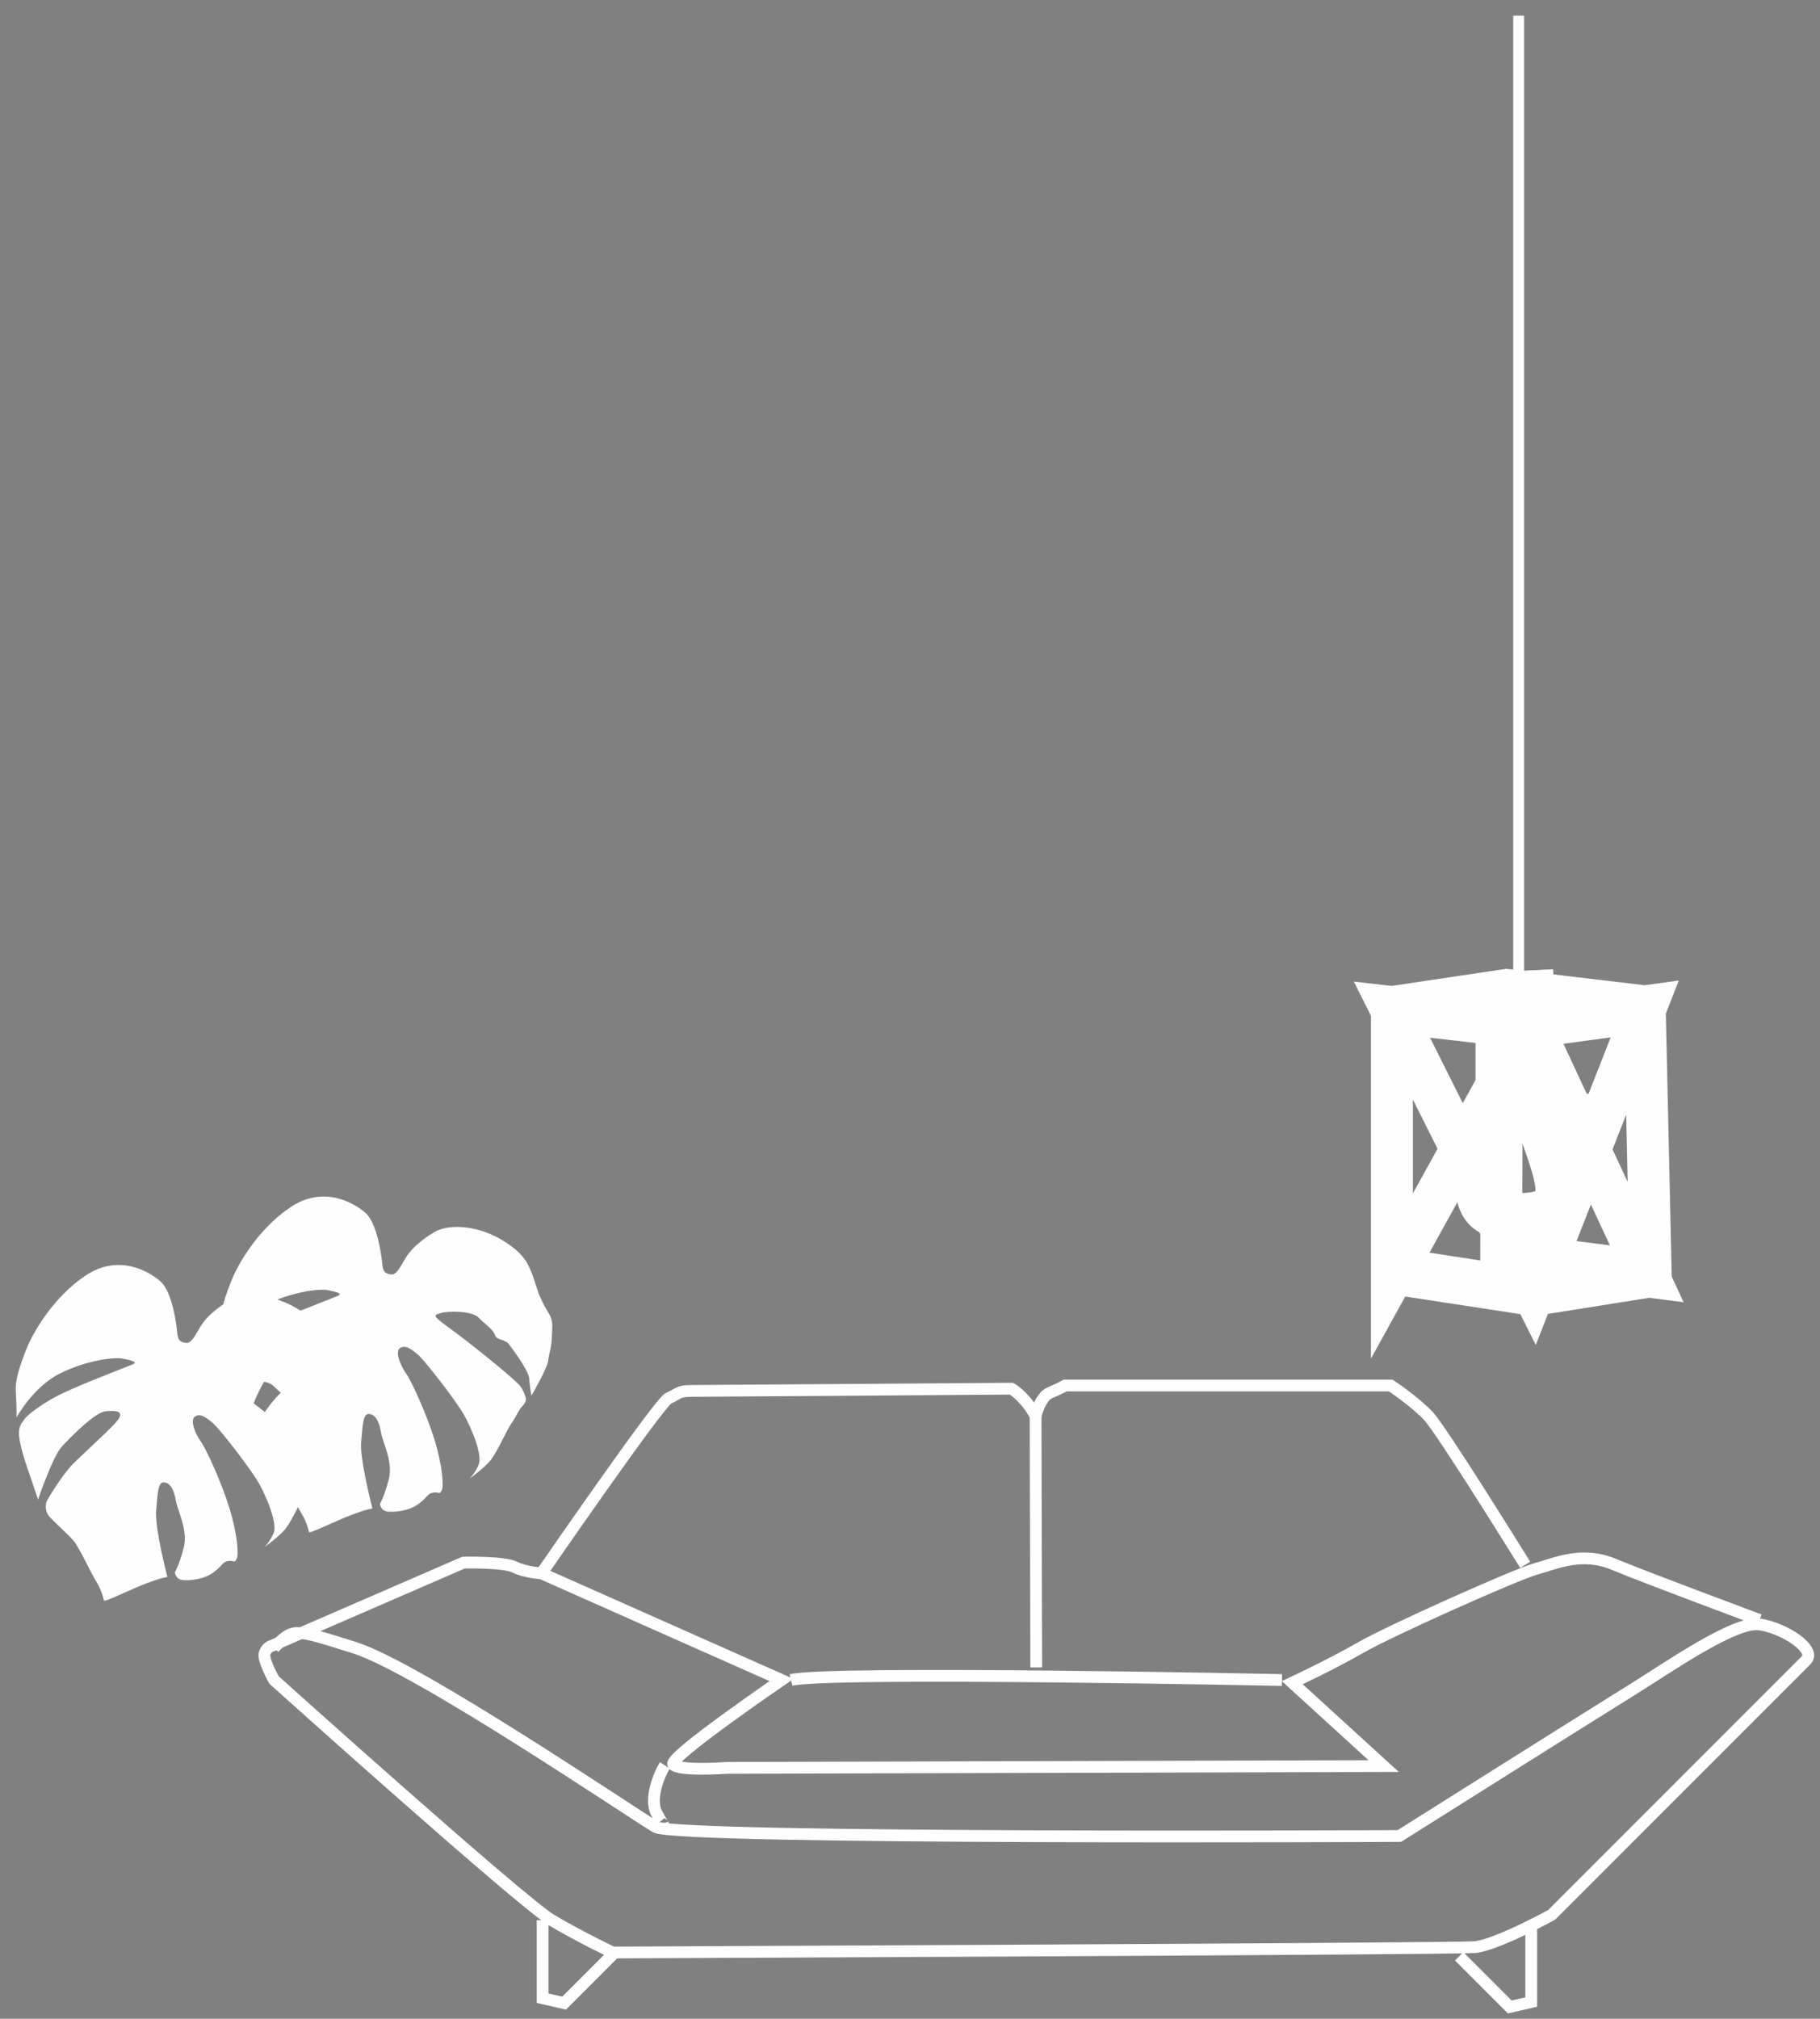 <?xml version="1.0" encoding="UTF-8"?> <svg xmlns="http://www.w3.org/2000/svg" viewBox="5935.32 5395.714 115.93 128.527"><rect x="5935.32" y="5395.714" width="115.93" height="128.527" fill="#808080" stroke="none"/><path fill="#FEFEFE" stroke="none" fill-opacity="1" stroke-width="1" stroke-opacity="1" clip-rule="evenodd" text-rendering="geometricprecision" fill-rule="nonzero" id="tSvgd203132ded" d="M 6032.82 5479.483 C 6029.828 5479.025 6026.836 5478.567 6023.844 5478.109 C 6023.964 5477.118 6024.085 5476.127 6024.205 5475.136 C 6027.197 5475.594 6030.188 5476.052 6033.18 5476.51 C 6033.182 5477.501 6033.185 5478.491 6033.187 5479.482C 6033.064 5479.482 6032.942 5479.482 6032.82 5479.483Z M 6033.187 5479.482 C 6033.126 5479.492 6033.065 5479.501 6033.003 5479.511 C 6032.942 5479.502 6032.881 5479.492 6032.82 5479.483C 6032.942 5479.482 6033.064 5479.482 6033.187 5479.482Z M 6040.653 5478.297 C 6038.164 5478.692 6035.675 5479.087 6033.187 5479.482 C 6033.062 5478.492 6032.938 5477.501 6032.814 5476.511 C 6035.302 5476.116 6037.791 5475.722 6040.279 5475.327 C 6040.786 5475.809 6041.294 5476.292 6041.801 5476.774C 6041.418 5477.282 6041.035 5477.79 6040.653 5478.297Z M 6041.801 5476.774 C 6041.811 5477.22 6041.821 5477.665 6041.831 5478.111 C 6041.438 5478.173 6041.045 5478.235 6040.653 5478.297C 6041.035 5477.79 6041.418 5477.282 6041.801 5476.774Z M 6041.423 5459.911 C 6041.549 5465.532 6041.675 5471.153 6041.801 5476.774 C 6040.911 5476.8 6040.021 5476.825 6039.131 5476.85 C 6039.006 5471.229 6038.88 5465.607 6038.754 5459.986 C 6039.246 5459.476 6039.737 5458.967 6040.229 5458.457C 6040.627 5458.941 6041.025 5459.426 6041.423 5459.911Z M 6040.229 5458.457 C 6040.617 5458.503 6041.006 5458.549 6041.394 5458.595 C 6041.404 5459.033 6041.414 5459.472 6041.423 5459.911C 6041.025 5459.426 6040.627 5458.941 6040.229 5458.457Z M 6031.421 5457.414 C 6034.357 5457.762 6037.293 5458.109 6040.229 5458.457 C 6040.135 5459.451 6040.042 5460.446 6039.949 5461.44 C 6037.013 5461.093 6034.077 5460.745 6031.141 5460.398 C 6031.129 5459.405 6031.117 5458.412 6031.105 5457.419C 6031.21 5457.417 6031.315 5457.416 6031.421 5457.414Z M 6031.105 5457.419 C 6031.157 5457.411 6031.21 5457.403 6031.262 5457.396 C 6031.315 5457.402 6031.368 5457.408 6031.421 5457.414C 6031.315 5457.416 6031.21 5457.417 6031.105 5457.419Z M 6023.806 5458.509 C 6026.239 5458.145 6028.672 5457.782 6031.105 5457.419 C 6031.222 5458.41 6031.339 5459.402 6031.457 5460.393 C 6029.024 5460.756 6026.591 5461.119 6024.158 5461.482 C 6023.654 5460.987 6023.151 5460.491 6022.647 5459.995C 6023.034 5459.5 6023.42 5459.004 6023.806 5458.509Z M 6022.647 5459.995 C 6022.647 5459.558 6022.647 5459.12 6022.647 5458.682 C 6023.034 5458.624 6023.42 5458.566 6023.806 5458.509C 6023.42 5459.004 6023.034 5459.5 6022.647 5459.995Z M 6022.647 5476.954 C 6022.647 5471.301 6022.647 5465.648 6022.647 5459.995 C 6023.537 5459.995 6024.427 5459.995 6025.317 5459.995 C 6025.317 5465.648 6025.317 5471.301 6025.317 5476.954 C 6025.25 5477.218 6025.183 5477.482 6025.116 5477.745C 6024.293 5477.482 6023.47 5477.218 6022.647 5476.954Z M 6025.116 5477.745 C 6024.293 5479.234 6023.47 5480.723 6022.647 5482.212 C 6022.647 5480.46 6022.647 5478.707 6022.647 5476.954C 6023.47 5477.218 6024.293 5477.482 6025.116 5477.745Z M 6033.967 5461.734 C 6031.017 5467.072 6028.066 5472.408 6025.116 5477.745 C 6024.36 5477.218 6023.604 5476.69 6022.848 5476.163 C 6025.798 5470.826 6028.748 5465.489 6031.699 5460.152 C 6032.471 5460.184 6033.243 5460.216 6034.016 5460.248C 6033.999 5460.744 6033.983 5461.239 6033.967 5461.734Z M 6031.699 5460.152 C 6032.11 5459.408 6032.521 5458.664 6032.932 5457.919 C 6033.293 5458.696 6033.655 5459.472 6034.016 5460.248C 6033.243 5460.216 6032.471 5460.184 6031.699 5460.152Z M 6039.032 5477.507 C 6036.571 5472.217 6034.11 5466.928 6031.65 5461.638 C 6032.438 5461.175 6033.227 5460.712 6034.016 5460.248 C 6036.476 5465.538 6038.937 5470.828 6041.398 5476.117 C 6040.953 5476.846 6040.509 5477.574 6040.064 5478.303C 6039.72 5478.037 6039.376 5477.772 6039.032 5477.507Z M 6041.398 5476.117 C 6041.786 5476.952 6042.175 5477.787 6042.563 5478.622 C 6041.73 5478.515 6040.897 5478.409 6040.064 5478.303C 6040.509 5477.574 6040.953 5476.846 6041.398 5476.117Z M 6031.096 5474.137 C 6034.186 5474.532 6037.276 5474.927 6040.366 5475.322 C 6040.265 5476.315 6040.165 5477.309 6040.064 5478.303 C 6036.974 5477.908 6033.884 5477.513 6030.794 5477.118 C 6030.399 5476.62 6030.005 5476.122 6029.61 5475.623C 6030.105 5475.128 6030.601 5474.633 6031.096 5474.137Z M 6030.794 5477.118 C 6030.398 5477.068 6030.002 5477.017 6029.606 5476.966 C 6029.607 5476.519 6029.609 5476.071 6029.61 5475.623C 6030.005 5476.122 6030.399 5476.62 6030.794 5477.118Z M 6032.322 5460.806 C 6032.308 5465.748 6032.294 5470.69 6032.28 5475.633 C 6031.39 5475.63 6030.5 5475.626 6029.61 5475.623 C 6029.624 5470.681 6029.638 5465.739 6029.652 5460.796 C 6030.142 5460.301 6030.633 5459.805 6031.123 5459.309C 6031.523 5459.808 6031.922 5460.307 6032.322 5460.806Z M 6031.123 5459.309 C 6031.524 5459.355 6031.925 5459.401 6032.326 5459.447 C 6032.325 5459.9 6032.324 5460.353 6032.322 5460.806C 6031.922 5460.307 6031.523 5459.808 6031.123 5459.309Z M 6024.118 5458.503 C 6026.453 5458.772 6028.788 5459.04 6031.123 5459.309 C 6031.033 5460.304 6030.942 5461.299 6030.851 5462.293 C 6028.516 5462.025 6026.181 5461.756 6023.846 5461.488 C 6023.504 5461.236 6023.161 5460.983 6022.819 5460.731C 6023.252 5459.989 6023.685 5459.246 6024.118 5458.503Z M 6022.819 5460.731 C 6022.398 5459.89 6021.976 5459.049 6021.555 5458.208 C 6022.409 5458.307 6023.264 5458.405 6024.118 5458.503C 6023.685 5459.246 6023.252 5459.989 6022.819 5460.731Z M 6031.837 5478.732 C 6028.831 5472.732 6025.825 5466.732 6022.819 5460.731 C 6023.595 5460.241 6024.37 5459.75 6025.146 5459.26 C 6028.152 5465.26 6031.158 5471.26 6034.163 5477.261 C 6034.183 5477.708 6034.202 5478.155 6034.221 5478.602C 6033.427 5478.645 6032.632 5478.689 6031.837 5478.732Z M 6034.221 5478.602 C 6033.863 5479.516 6033.504 5480.43 6033.145 5481.343 C 6032.709 5480.473 6032.273 5479.603 6031.837 5478.732C 6032.632 5478.689 6033.427 5478.645 6034.221 5478.602Z M 6041.31 5460.554 C 6038.947 5466.57 6036.584 5472.586 6034.221 5478.602 C 6033.407 5478.198 6032.593 5477.795 6031.779 5477.391 C 6034.142 5471.375 6036.505 5465.359 6038.867 5459.343 C 6039.221 5459.048 6039.574 5458.754 6039.927 5458.459C 6040.388 5459.158 6040.849 5459.856 6041.31 5460.554Z M 6039.927 5458.459 C 6040.704 5458.353 6041.481 5458.247 6042.258 5458.14 C 6041.942 5458.945 6041.626 5459.749 6041.31 5460.554C 6040.849 5459.856 6040.388 5459.158 6039.927 5458.459Z M 6032.671 5459.454 C 6035.09 5459.123 6037.508 5458.791 6039.927 5458.459 C 6040.035 5459.452 6040.143 5460.445 6040.251 5461.438 C 6037.832 5461.769 6035.413 5462.101 6032.994 5462.432C 6032.886 5461.439 6032.779 5460.447 6032.671 5459.454Z"></path><path fill="#2B2A29" stroke="#FEFEFE" fill-opacity="1" stroke-width="3" stroke-opacity="1" clip-rule="evenodd" fill-rule="evenodd" stroke-miterlimit="22.926" text-rendering="geometricprecision" id="tSvg46f7186ed" d="M 6030.914 5464.916 C 6031.709 5464.902 6032.505 5464.889 6033.3 5464.875 C 6033.3 5463.394 6033.3 5461.914 6033.3 5460.433 C 6033.176 5460.413 6033.052 5460.394 6032.928 5460.374 C 6032.9 5459.917 6032.871 5459.46 6032.843 5459.002 C 6032.302 5459.03 6031.76 5459.058 6031.219 5459.085 C 6031.177 5459.543 6031.135 5460 6031.092 5460.457 C 6030.997 5460.565 6030.902 5460.672 6030.807 5460.78 C 6030.807 5462.129 6030.807 5463.479 6030.807 5464.828 C 6030.881 5464.857 6030.955 5464.885 6031.029 5464.913C 6030.99 5464.914 6030.952 5464.915 6030.914 5464.916Z"></path><path fill="#2B2A29" stroke="none" fill-opacity="1" stroke-width="1" stroke-opacity="1" clip-rule="evenodd" fill-rule="evenodd" text-rendering="geometricprecision" id="tSvgf4ffbbe6cf" d="M 6030.914 5464.916 C 6031.709 5464.902 6032.505 5464.889 6033.3 5464.875 C 6033.3 5463.394 6033.3 5461.914 6033.3 5460.434 C 6033.176 5460.414 6033.052 5460.395 6032.927 5460.375 C 6032.9 5459.917 6032.872 5459.459 6032.844 5459.001 C 6032.302 5459.029 6031.76 5459.056 6031.218 5459.084 C 6031.176 5459.542 6031.134 5460 6031.092 5460.458 C 6030.997 5460.565 6030.902 5460.673 6030.807 5460.78 C 6030.807 5462.13 6030.807 5463.479 6030.807 5464.828 C 6030.881 5464.857 6030.955 5464.885 6031.029 5464.914C 6030.991 5464.915 6030.952 5464.916 6030.914 5464.916Z"></path><path fill="#FEFEFE" stroke="none" fill-opacity="1" stroke-width="1" stroke-opacity="1" clip-rule="evenodd" text-rendering="geometricprecision" id="tSvgd1cb14293c" fill-rule="nonzero" d="M 6033.32 5466.375 C 6032.525 5466.388 6031.73 5466.402 6030.935 5466.416 C 6030.921 5465.416 6030.907 5464.416 6030.893 5463.417 C 6031.689 5463.403 6032.484 5463.389 6033.279 5463.375 C 6033.731 5463.875 6034.183 5464.375 6034.635 5464.875C 6034.197 5465.375 6033.759 5465.875 6033.32 5466.375Z M 6034.635 5464.875 C 6034.635 5465.367 6034.635 5465.859 6034.635 5466.352 C 6034.197 5466.359 6033.759 5466.367 6033.32 5466.375C 6033.759 5465.875 6034.197 5465.375 6034.635 5464.875Z M 6034.635 5460.434 C 6034.635 5461.914 6034.635 5463.394 6034.635 5464.875 C 6033.745 5464.875 6032.855 5464.875 6031.965 5464.875 C 6031.965 5463.394 6031.965 5461.914 6031.965 5460.434 C 6032.472 5459.939 6032.979 5459.443 6033.486 5458.948C 6033.869 5459.443 6034.252 5459.939 6034.635 5460.434Z M 6033.486 5458.948 C 6033.869 5459.009 6034.252 5459.069 6034.635 5459.13 C 6034.635 5459.564 6034.635 5459.999 6034.635 5460.434C 6034.252 5459.939 6033.869 5459.443 6033.486 5458.948Z M 6033.113 5458.89 C 6033.237 5458.909 6033.361 5458.929 6033.486 5458.948 C 6033.362 5459.939 6033.238 5460.929 6033.114 5461.919 C 6032.99 5461.899 6032.866 5461.88 6032.742 5461.86 C 6032.36 5461.399 6031.978 5460.938 6031.596 5460.477C 6032.101 5459.948 6032.607 5459.419 6033.113 5458.89Z M 6032.742 5461.86 C 6032.384 5461.804 6032.027 5461.747 6031.669 5461.691 C 6031.645 5461.286 6031.62 5460.882 6031.596 5460.477C 6031.978 5460.938 6032.36 5461.399 6032.742 5461.86Z M 6034.176 5458.899 C 6034.203 5459.356 6034.231 5459.815 6034.259 5460.273 C 6033.371 5460.341 6032.483 5460.409 6031.596 5460.477 C 6031.568 5460.019 6031.54 5459.561 6031.512 5459.103 C 6031.936 5458.57 6032.359 5458.036 6032.783 5457.502C 6033.247 5457.968 6033.711 5458.433 6034.176 5458.899Z M 6032.783 5457.502 C 6033.218 5457.48 6033.652 5457.458 6034.087 5457.436 C 6034.116 5457.923 6034.146 5458.411 6034.176 5458.899C 6033.711 5458.433 6033.247 5457.968 6032.783 5457.502Z M 6031.158 5457.585 C 6031.7 5457.558 6032.241 5457.53 6032.783 5457.502 C 6032.824 5458.501 6032.864 5459.5 6032.904 5460.499 C 6032.363 5460.527 6031.821 5460.555 6031.279 5460.582 C 6030.816 5460.032 6030.353 5459.481 6029.89 5458.93C 6030.313 5458.482 6030.735 5458.034 6031.158 5457.585Z M 6029.89 5458.93 C 6029.93 5458.502 6029.969 5458.073 6030.008 5457.644 C 6030.391 5457.625 6030.775 5457.605 6031.158 5457.585C 6030.735 5458.034 6030.313 5458.482 6029.89 5458.93Z M 6029.764 5460.304 C 6029.806 5459.846 6029.848 5459.388 6029.89 5458.93 C 6030.776 5459.033 6031.661 5459.135 6032.546 5459.238 C 6032.504 5459.696 6032.462 5460.154 6032.42 5460.612 C 6032.293 5460.913 6032.166 5461.215 6032.039 5461.516C 6031.281 5461.112 6030.522 5460.708 6029.764 5460.304Z M 6032.42 5460.612 C 6032.404 5460.788 6032.388 5460.964 6032.372 5461.14 C 6032.261 5461.265 6032.15 5461.391 6032.039 5461.516C 6032.166 5461.215 6032.293 5460.913 6032.42 5460.612Z M 6029.86 5459.722 C 6029.956 5459.615 6030.051 5459.507 6030.146 5459.4 C 6030.777 5460.105 6031.408 5460.811 6032.039 5461.516 C 6031.943 5461.624 6031.848 5461.731 6031.753 5461.839 C 6030.992 5461.486 6030.232 5461.133 6029.472 5460.78C 6029.601 5460.428 6029.731 5460.075 6029.86 5459.722Z M 6029.472 5460.78 C 6029.472 5460.574 6029.472 5460.368 6029.472 5460.161 C 6029.601 5460.015 6029.731 5459.869 6029.86 5459.722C 6029.731 5460.075 6029.601 5460.428 6029.472 5460.78Z M 6029.472 5464.828 C 6029.472 5463.479 6029.472 5462.13 6029.472 5460.78 C 6030.362 5460.78 6031.252 5460.78 6032.142 5460.78 C 6032.142 5462.13 6032.142 5463.479 6032.142 5464.828 C 6031.551 5465.3 6030.961 5465.773 6030.371 5466.245C 6030.071 5465.773 6029.771 5465.3 6029.472 5464.828Z M 6030.371 5466.245 C 6030.071 5466.129 6029.771 5466.013 6029.472 5465.897 C 6029.472 5465.54 6029.472 5465.184 6029.472 5464.828C 6029.771 5465.3 6030.071 5465.773 6030.371 5466.245Z M 6030.594 5466.332 C 6030.519 5466.303 6030.445 5466.274 6030.371 5466.245 C 6030.661 5465.3 6030.952 5464.355 6031.242 5463.41 C 6031.317 5463.439 6031.391 5463.468 6031.465 5463.496 C 6031.327 5464.469 6031.189 5465.441 6031.051 5466.414C 6030.899 5466.387 6030.746 5466.359 6030.594 5466.332Z M 6031.465 5463.496 C 6033.853 5464.423 6036.241 5465.35 6038.629 5466.276 C 6036.103 5466.322 6033.577 5466.368 6031.051 5466.414C 6031.189 5465.441 6031.327 5464.469 6031.465 5463.496Z M 6030.892 5463.417 C 6030.931 5463.416 6030.969 5463.415 6031.008 5463.414 C 6031.022 5464.414 6031.037 5465.414 6031.051 5466.414 C 6031.013 5466.415 6030.974 5466.415 6030.935 5466.416 C 6030.935 5466.416 6030.935 5466.416 6030.935 5466.416C 6030.921 5465.416 6030.906 5464.416 6030.892 5463.417Z"></path><path fill="#FEFEFE" stroke="none" fill-opacity="1" stroke-width="1" stroke-opacity="1" clip-rule="evenodd" text-rendering="geometricprecision" fill-rule="nonzero" id="tSvg1891638d72d" d="M 6031.584 5468.342 C 6030.769 5467.941 6029.953 5467.54 6029.138 5467.139 C 6029.138 5467.139 6029.138 5467.139 6029.138 5467.139 C 6029.144 5467.122 6029.151 5467.104 6029.158 5467.086 C 6029.165 5467.067 6029.172 5467.047 6029.179 5467.027 C 6029.186 5467.006 6029.193 5466.985 6029.2 5466.963 C 6029.208 5466.941 6029.215 5466.918 6029.222 5466.896 C 6029.23 5466.871 6029.237 5466.847 6029.245 5466.822 C 6029.252 5466.796 6029.26 5466.771 6029.267 5466.745 C 6029.275 5466.718 6029.283 5466.692 6029.29 5466.665 C 6029.298 5466.637 6029.305 5466.61 6029.313 5466.582 C 6029.321 5466.553 6029.329 5466.524 6029.336 5466.495 C 6029.344 5466.466 6029.352 5466.436 6029.359 5466.406 C 6029.367 5466.376 6029.375 5466.345 6029.383 5466.315 C 6029.391 5466.284 6029.398 5466.252 6029.406 5466.221 C 6029.414 5466.19 6029.422 5466.158 6029.43 5466.127 C 6029.438 5466.095 6029.446 5466.063 6029.453 5466.031 C 6029.461 5465.998 6029.469 5465.965 6029.477 5465.933 C 6029.485 5465.9 6029.493 5465.867 6029.502 5465.834 C 6029.51 5465.801 6029.518 5465.767 6029.526 5465.734 C 6029.534 5465.701 6029.543 5465.667 6029.551 5465.633 C 6029.559 5465.6 6029.568 5465.566 6029.576 5465.532 C 6029.585 5465.499 6029.593 5465.465 6029.602 5465.431 C 6029.611 5465.398 6029.62 5465.364 6029.629 5465.33 C 6029.638 5465.295 6029.647 5465.261 6029.656 5465.226 C 6029.666 5465.193 6029.675 5465.159 6029.685 5465.125 C 6029.694 5465.091 6029.704 5465.056 6029.714 5465.022 C 6029.724 5464.988 6029.735 5464.953 6029.745 5464.918 C 6029.756 5464.884 6029.767 5464.85 6029.777 5464.816 C 6029.789 5464.781 6029.8 5464.747 6029.812 5464.712 C 6029.824 5464.677 6029.837 5464.642 6029.849 5464.607 C 6029.862 5464.572 6029.875 5464.537 6029.888 5464.502 C 6029.903 5464.466 6029.918 5464.43 6029.932 5464.394 C 6029.948 5464.358 6029.964 5464.321 6029.98 5464.285 C 6029.998 5464.248 6030.015 5464.211 6030.033 5464.174 C 6030.808 5464.666 6031.583 5465.157 6032.358 5465.649 C 6032.357 5465.652 6032.355 5465.655 6032.354 5465.658 C 6032.351 5465.664 6032.348 5465.671 6032.346 5465.677 C 6032.342 5465.686 6032.338 5465.695 6032.334 5465.704 C 6032.33 5465.717 6032.325 5465.73 6032.32 5465.742 C 6032.315 5465.757 6032.31 5465.772 6032.305 5465.787 C 6032.299 5465.804 6032.293 5465.822 6032.287 5465.839 C 6032.281 5465.859 6032.275 5465.878 6032.269 5465.898 C 6032.262 5465.919 6032.256 5465.94 6032.25 5465.962 C 6032.243 5465.985 6032.236 5466.008 6032.23 5466.031 C 6032.223 5466.056 6032.216 5466.081 6032.209 5466.106 C 6032.202 5466.132 6032.195 5466.158 6032.188 5466.184 C 6032.181 5466.211 6032.174 5466.239 6032.167 5466.266 C 6032.159 5466.296 6032.152 5466.324 6032.144 5466.354 C 6032.137 5466.383 6032.129 5466.413 6032.122 5466.443 C 6032.114 5466.474 6032.107 5466.504 6032.099 5466.535 C 6032.091 5466.567 6032.083 5466.598 6032.076 5466.63 C 6032.068 5466.663 6032.06 5466.695 6032.052 5466.727 C 6032.044 5466.761 6032.036 5466.794 6032.028 5466.827 C 6032.019 5466.861 6032.011 5466.895 6032.003 5466.929 C 6031.994 5466.963 6031.986 5466.998 6031.977 5467.032 C 6031.968 5467.067 6031.96 5467.102 6031.951 5467.136 C 6031.942 5467.172 6031.933 5467.207 6031.924 5467.242 C 6031.914 5467.277 6031.905 5467.313 6031.896 5467.349 C 6031.886 5467.385 6031.877 5467.42 6031.867 5467.456 C 6031.857 5467.493 6031.847 5467.529 6031.837 5467.565 C 6031.827 5467.602 6031.816 5467.638 6031.806 5467.675 C 6031.795 5467.711 6031.784 5467.748 6031.774 5467.784 C 6031.762 5467.821 6031.751 5467.858 6031.74 5467.894 C 6031.728 5467.932 6031.716 5467.969 6031.704 5468.006 C 6031.691 5468.043 6031.679 5468.081 6031.666 5468.118 C 6031.653 5468.155 6031.64 5468.192 6031.626 5468.229 C 6031.612 5468.267 6031.598 5468.304 6031.584 5468.341C 6031.584 5468.341 6031.584 5468.341 6031.584 5468.342Z M 6031.099 5471.591 C 6031.001 5472.585 6030.903 5473.579 6030.805 5474.573 C 6030.805 5474.573 6030.805 5474.573 6030.805 5474.573 C 6030.684 5474.552 6030.564 5474.532 6030.443 5474.511 C 6030.327 5474.48 6030.211 5474.448 6030.094 5474.416 C 6029.983 5474.372 6029.871 5474.328 6029.759 5474.284 C 6029.653 5474.227 6029.547 5474.169 6029.44 5474.112 C 6029.341 5474.041 6029.242 5473.969 6029.143 5473.898 C 6029.053 5473.814 6028.963 5473.729 6028.873 5473.644 C 6028.796 5473.548 6028.717 5473.452 6028.64 5473.356 C 6028.575 5473.252 6028.511 5473.147 6028.446 5473.043 C 6028.395 5472.933 6028.345 5472.824 6028.294 5472.715 C 6028.257 5472.604 6028.219 5472.492 6028.182 5472.381 C 6028.157 5472.271 6028.131 5472.161 6028.106 5472.051 C 6028.09 5471.942 6028.075 5471.834 6028.06 5471.726 C 6028.053 5471.62 6028.046 5471.515 6028.039 5471.409 C 6028.039 5471.307 6028.039 5471.205 6028.04 5471.103 C 6028.045 5471.003 6028.051 5470.904 6028.057 5470.804 C 6028.067 5470.708 6028.078 5470.611 6028.088 5470.515 C 6028.103 5470.421 6028.117 5470.327 6028.131 5470.233 C 6028.149 5470.141 6028.166 5470.05 6028.184 5469.959 C 6028.204 5469.87 6028.224 5469.781 6028.244 5469.692 C 6028.266 5469.606 6028.288 5469.52 6028.311 5469.433 C 6028.335 5469.349 6028.358 5469.265 6028.382 5469.182 C 6028.407 5469.1 6028.432 5469.019 6028.458 5468.938 C 6028.483 5468.86 6028.509 5468.782 6028.535 5468.703 C 6028.561 5468.628 6028.588 5468.553 6028.614 5468.478 C 6028.64 5468.406 6028.666 5468.334 6028.693 5468.262 C 6028.718 5468.194 6028.744 5468.126 6028.77 5468.057 C 6028.795 5467.993 6028.82 5467.929 6028.845 5467.865 C 6028.869 5467.805 6028.893 5467.746 6028.917 5467.686 C 6028.939 5467.631 6028.961 5467.576 6028.984 5467.522 C 6029.004 5467.472 6029.024 5467.423 6029.044 5467.374 C 6029.061 5467.331 6029.078 5467.289 6029.096 5467.246 C 6029.11 5467.21 6029.124 5467.175 6029.138 5467.139 C 6029.953 5467.54 6030.769 5467.941 6031.584 5468.341 C 6031.566 5468.387 6031.548 5468.432 6031.53 5468.477 C 6031.511 5468.524 6031.492 5468.571 6031.473 5468.618 C 6031.453 5468.668 6031.433 5468.717 6031.413 5468.767 C 6031.392 5468.818 6031.371 5468.87 6031.35 5468.921 C 6031.329 5468.975 6031.307 5469.028 6031.286 5469.082 C 6031.264 5469.138 6031.242 5469.193 6031.221 5469.249 C 6031.199 5469.306 6031.177 5469.363 6031.156 5469.42 C 6031.134 5469.479 6031.113 5469.537 6031.091 5469.596 C 6031.071 5469.655 6031.05 5469.714 6031.029 5469.773 C 6031.01 5469.833 6030.99 5469.893 6030.97 5469.952 C 6030.952 5470.012 6030.934 5470.071 6030.915 5470.13 C 6030.899 5470.189 6030.882 5470.248 6030.865 5470.306 C 6030.85 5470.364 6030.836 5470.421 6030.821 5470.479 C 6030.808 5470.534 6030.796 5470.59 6030.783 5470.645 C 6030.773 5470.698 6030.763 5470.751 6030.752 5470.803 C 6030.745 5470.853 6030.737 5470.902 6030.73 5470.951 C 6030.725 5470.996 6030.72 5471.041 6030.715 5471.086 C 6030.713 5471.125 6030.71 5471.165 6030.708 5471.205 C 6030.708 5471.238 6030.708 5471.272 6030.708 5471.306 C 6030.709 5471.332 6030.711 5471.359 6030.713 5471.385 C 6030.715 5471.405 6030.718 5471.424 6030.72 5471.443 C 6030.723 5471.455 6030.726 5471.467 6030.728 5471.479 C 6030.73 5471.484 6030.731 5471.489 6030.733 5471.493 C 6030.733 5471.493 6030.733 5471.493 6030.732 5471.493 C 6030.731 5471.491 6030.729 5471.488 6030.727 5471.486 C 6030.725 5471.483 6030.723 5471.481 6030.721 5471.478 C 6030.721 5471.478 6030.721 5471.478 6030.72 5471.478 C 6030.725 5471.481 6030.73 5471.485 6030.735 5471.489 C 6030.748 5471.496 6030.761 5471.503 6030.774 5471.51 C 6030.798 5471.519 6030.822 5471.528 6030.845 5471.537 C 6030.881 5471.547 6030.917 5471.557 6030.952 5471.566 C 6031.001 5471.575 6031.05 5471.583 6031.099 5471.591C 6031.099 5471.591 6031.099 5471.591 6031.099 5471.591Z M 6032.126 5468.031 C 6032.954 5467.664 6033.782 5467.297 6034.61 5466.93 C 6034.61 5466.93 6034.61 5466.93 6034.609 5466.93 C 6034.65 5467.044 6034.69 5467.158 6034.73 5467.272 C 6034.77 5467.384 6034.809 5467.497 6034.849 5467.609 C 6034.888 5467.72 6034.927 5467.831 6034.966 5467.942 C 6035.003 5468.052 6035.041 5468.162 6035.079 5468.272 C 6035.116 5468.381 6035.152 5468.49 6035.189 5468.598 C 6035.224 5468.706 6035.258 5468.813 6035.293 5468.92 C 6035.326 5469.027 6035.359 5469.133 6035.391 5469.239 C 6035.422 5469.345 6035.452 5469.451 6035.483 5469.556 C 6035.51 5469.661 6035.538 5469.767 6035.566 5469.872 C 6035.59 5469.976 6035.615 5470.081 6035.639 5470.186 C 6035.66 5470.291 6035.68 5470.397 6035.701 5470.502 C 6035.717 5470.609 6035.734 5470.715 6035.75 5470.822 C 6035.761 5470.93 6035.772 5471.038 6035.783 5471.146 C 6035.787 5471.257 6035.792 5471.368 6035.796 5471.479 C 6035.792 5471.593 6035.789 5471.707 6035.785 5471.822 C 6035.77 5471.939 6035.756 5472.057 6035.742 5472.174 C 6035.715 5472.294 6035.687 5472.414 6035.66 5472.534 C 6035.618 5472.654 6035.575 5472.774 6035.533 5472.894 C 6035.474 5473.009 6035.415 5473.125 6035.356 5473.24 C 6035.282 5473.347 6035.207 5473.453 6035.133 5473.559 C 6035.045 5473.652 6034.957 5473.745 6034.87 5473.838 C 6034.772 5473.915 6034.675 5473.993 6034.578 5474.07 C 6034.474 5474.132 6034.371 5474.193 6034.267 5474.255 C 6034.159 5474.303 6034.051 5474.351 6033.944 5474.398 C 6033.832 5474.434 6033.72 5474.47 6033.609 5474.506 C 6033.493 5474.532 6033.378 5474.557 6033.262 5474.583 C 6033.143 5474.6 6033.023 5474.617 6032.903 5474.634 C 6032.777 5474.643 6032.652 5474.652 6032.527 5474.662 C 6032.395 5474.664 6032.263 5474.666 6032.132 5474.668 C 6031.993 5474.664 6031.854 5474.66 6031.715 5474.655 C 6031.567 5474.645 6031.42 5474.634 6031.273 5474.623 C 6031.117 5474.607 6030.961 5474.59 6030.805 5474.573 C 6030.903 5473.579 6031.001 5472.585 6031.099 5471.591 C 6031.229 5471.605 6031.359 5471.619 6031.489 5471.633 C 6031.606 5471.642 6031.722 5471.65 6031.839 5471.659 C 6031.943 5471.662 6032.047 5471.665 6032.151 5471.668 C 6032.241 5471.667 6032.332 5471.665 6032.422 5471.664 C 6032.499 5471.658 6032.576 5471.653 6032.653 5471.647 C 6032.716 5471.638 6032.779 5471.629 6032.842 5471.62 C 6032.891 5471.61 6032.94 5471.599 6032.989 5471.588 C 6033.024 5471.577 6033.059 5471.566 6033.093 5471.555 C 6033.115 5471.545 6033.136 5471.536 6033.158 5471.526 C 6033.167 5471.521 6033.176 5471.516 6033.185 5471.51 C 6033.185 5471.511 6033.184 5471.511 6033.184 5471.512 C 6033.177 5471.518 6033.171 5471.525 6033.165 5471.531 C 6033.158 5471.542 6033.15 5471.553 6033.143 5471.563 C 6033.137 5471.574 6033.131 5471.585 6033.126 5471.596 C 6033.124 5471.602 6033.121 5471.608 6033.119 5471.614 C 6033.119 5471.612 6033.119 5471.61 6033.12 5471.608 C 6033.121 5471.595 6033.123 5471.582 6033.124 5471.569 C 6033.125 5471.544 6033.126 5471.52 6033.126 5471.495 C 6033.125 5471.459 6033.123 5471.424 6033.122 5471.388 C 6033.117 5471.342 6033.112 5471.295 6033.107 5471.249 C 6033.099 5471.194 6033.09 5471.139 6033.082 5471.083 C 6033.069 5471.019 6033.057 5470.956 6033.044 5470.892 C 6033.027 5470.821 6033.011 5470.749 6032.994 5470.678 C 6032.974 5470.6 6032.953 5470.522 6032.933 5470.445 C 6032.908 5470.361 6032.884 5470.277 6032.86 5470.193 C 6032.833 5470.104 6032.805 5470.014 6032.777 5469.925 C 6032.747 5469.83 6032.716 5469.736 6032.685 5469.641 C 6032.652 5469.542 6032.619 5469.443 6032.586 5469.344 C 6032.55 5469.241 6032.514 5469.137 6032.478 5469.034 C 6032.441 5468.926 6032.403 5468.818 6032.365 5468.71 C 6032.326 5468.599 6032.287 5468.487 6032.247 5468.376 C 6032.207 5468.261 6032.166 5468.146 6032.126 5468.031C 6032.126 5468.031 6032.126 5468.031 6032.126 5468.031Z M 6031.608 5465.066 C 6032.491 5464.943 6033.375 5464.819 6034.258 5464.696 C 6034.258 5464.701 6034.259 5464.707 6034.26 5464.712 C 6034.262 5464.733 6034.264 5464.753 6034.267 5464.774 C 6034.268 5464.789 6034.27 5464.803 6034.272 5464.818 C 6034.274 5464.836 6034.276 5464.853 6034.278 5464.871 C 6034.28 5464.89 6034.283 5464.91 6034.285 5464.93 C 6034.288 5464.952 6034.291 5464.974 6034.293 5464.996 C 6034.296 5465.021 6034.299 5465.045 6034.302 5465.07 C 6034.306 5465.096 6034.309 5465.123 6034.312 5465.149 C 6034.316 5465.177 6034.319 5465.206 6034.323 5465.234 C 6034.327 5465.264 6034.331 5465.294 6034.335 5465.324 C 6034.339 5465.355 6034.343 5465.386 6034.347 5465.417 C 6034.351 5465.449 6034.356 5465.481 6034.36 5465.514 C 6034.365 5465.547 6034.369 5465.579 6034.374 5465.613 C 6034.378 5465.646 6034.383 5465.68 6034.388 5465.714 C 6034.393 5465.748 6034.398 5465.782 6034.403 5465.816 C 6034.408 5465.85 6034.413 5465.884 6034.418 5465.919 C 6034.423 5465.953 6034.429 5465.987 6034.434 5466.022 C 6034.439 5466.056 6034.445 5466.09 6034.45 5466.124 C 6034.455 5466.158 6034.461 5466.191 6034.466 5466.225 C 6034.472 5466.257 6034.477 5466.29 6034.483 5466.323 C 6034.488 5466.355 6034.494 5466.386 6034.499 5466.418 C 6034.505 5466.448 6034.51 5466.478 6034.516 5466.508 C 6034.521 5466.537 6034.527 5466.565 6034.532 5466.594 C 6034.537 5466.62 6034.543 5466.647 6034.548 5466.673 C 6034.553 5466.697 6034.558 5466.722 6034.564 5466.746 C 6034.568 5466.767 6034.573 5466.788 6034.578 5466.81 C 6034.582 5466.827 6034.587 5466.844 6034.591 5466.862 C 6034.594 5466.875 6034.598 5466.889 6034.601 5466.902 C 6034.604 5466.91 6034.606 5466.918 6034.609 5466.926 C 6034.609 5466.927 6034.609 5466.929 6034.61 5466.93 C 6033.782 5467.297 6032.954 5467.664 6032.126 5468.031 C 6032.113 5467.991 6032.1 5467.951 6032.087 5467.912 C 6032.076 5467.874 6032.065 5467.836 6032.053 5467.799 C 6032.044 5467.762 6032.034 5467.725 6032.024 5467.688 C 6032.015 5467.651 6032.006 5467.614 6031.997 5467.577 C 6031.988 5467.539 6031.98 5467.502 6031.972 5467.466 C 6031.964 5467.428 6031.956 5467.391 6031.948 5467.354 C 6031.94 5467.316 6031.932 5467.278 6031.925 5467.24 C 6031.917 5467.201 6031.91 5467.163 6031.903 5467.124 C 6031.895 5467.085 6031.888 5467.046 6031.881 5467.007 C 6031.874 5466.968 6031.868 5466.929 6031.861 5466.89 C 6031.854 5466.851 6031.848 5466.812 6031.841 5466.772 C 6031.835 5466.733 6031.828 5466.693 6031.822 5466.654 C 6031.816 5466.615 6031.81 5466.576 6031.803 5466.537 C 6031.797 5466.498 6031.792 5466.459 6031.786 5466.42 C 6031.78 5466.381 6031.774 5466.342 6031.768 5466.303 C 6031.763 5466.265 6031.757 5466.227 6031.752 5466.189 C 6031.747 5466.152 6031.741 5466.115 6031.736 5466.077 C 6031.731 5466.041 6031.726 5466.005 6031.721 5465.968 C 6031.716 5465.933 6031.711 5465.897 6031.707 5465.862 C 6031.702 5465.828 6031.698 5465.794 6031.693 5465.76 C 6031.689 5465.728 6031.685 5465.696 6031.681 5465.664 C 6031.677 5465.633 6031.673 5465.603 6031.669 5465.572 C 6031.665 5465.543 6031.662 5465.515 6031.658 5465.486 C 6031.655 5465.459 6031.651 5465.433 6031.648 5465.406 C 6031.645 5465.382 6031.642 5465.357 6031.639 5465.333 C 6031.637 5465.31 6031.634 5465.288 6031.631 5465.266 C 6031.629 5465.247 6031.627 5465.228 6031.625 5465.209 C 6031.623 5465.193 6031.621 5465.177 6031.619 5465.162 C 6031.617 5465.139 6031.614 5465.117 6031.611 5465.095C 6031.61 5465.085 6031.609 5465.076 6031.608 5465.066Z"></path><path fill="#FEFEFE" stroke="none" fill-opacity="1" stroke-width="1" stroke-opacity="1" clip-rule="evenodd" text-rendering="geometricprecision" fill-rule="nonzero" id="tSvge994242f2e" d="M 6032.399 5396.714 C 6032.399 5417.483 6032.399 5438.253 6032.399 5459.022 C 6032.169 5459.022 6031.939 5459.022 6031.709 5459.022 C 6031.709 5438.253 6031.709 5417.483 6031.709 5396.714C 6031.939 5396.714 6032.169 5396.714 6032.399 5396.714Z"></path><path fill="none" stroke="#FEFEFE" fill-opacity="1" stroke-width="0.75" stroke-opacity="1" clip-rule="evenodd" fill-rule="evenodd" stroke-miterlimit="22.926" text-rendering="geometricprecision" id="tSvg106e36eec0" d="M 5952.776 5500.621 C 5954.031 5499.366 5953.916 5499.366 5957.912 5500.621 C 5961.909 5501.876 5975.717 5511.236 5977.087 5512.035 C 5978.457 5512.833 6024.455 5512.606 6024.455 5512.606 C 6024.455 5512.606 6036.782 5504.843 6039.18 5503.361 C 6041.575 5501.876 6045.799 5498.91 6047.397 5499.137 C 6048.994 5499.366 6051.05 5500.736 6050.364 5501.419 C 6049.68 5502.103 6034.157 5517.626 6034.157 5517.626 C 6034.157 5517.626 6030.618 5519.568 6029.248 5519.683 C 6027.879 5519.795 5974.348 5520.024 5974.348 5520.024 C 5974.348 5520.024 5972.409 5519.111 5970.467 5517.971 C 5968.528 5516.828 5952.776 5502.675 5952.776 5502.675 C 5952.776 5502.675 5952.034 5501.363 5952.178 5500.963 C 5952.319 5500.565 5952.649 5500.492 5952.649 5500.492 C 5956.715 5498.728 5960.78 5496.964 5964.846 5495.2 C 5964.846 5495.2 5967.413 5495.141 5968.099 5495.483 C 5968.783 5495.828 5969.81 5495.884 5969.81 5495.884 C 5974.908 5498.148 5980.006 5500.411 5985.104 5502.675 C 5985.104 5502.675 5977.915 5507.583 5978.201 5508.039 C 5978.484 5508.496 5981.625 5508.269 5981.625 5508.269 C 5995.568 5508.231 6009.512 5508.193 6023.456 5508.154 C 6021.516 5506.385 6019.575 5504.616 6017.635 5502.846 C 6017.635 5502.846 6020.089 5501.705 6021.971 5500.621 C 6023.857 5499.537 6031.903 5495.94 6033.158 5495.598 C 6034.413 5495.256 6036.069 5494.458 6038.122 5495.312 C 6040.178 5496.17 6047.397 5498.851 6047.397 5498.851"></path><path fill="none" stroke="#FEFEFE" fill-opacity="1" stroke-width="0.75" stroke-opacity="1" clip-rule="evenodd" fill-rule="evenodd" stroke-miterlimit="22.926" text-rendering="geometricprecision" id="tSvg54cd0d3ab0" d="M 5969.811 5495.885 C 5969.811 5495.885 5977.344 5484.954 5977.913 5484.727 C 5978.484 5484.498 5978.484 5484.27 5979.312 5484.27 C 5980.14 5484.27 5999.743 5484.127 5999.743 5484.127 C 5999.743 5484.127 6000.085 5484.297 6000.571 5484.84 C 6001.055 5485.382 6001.284 5485.868 6001.284 5485.868 C 6001.284 5485.868 6001.57 5484.642 6002.198 5484.385 C 6002.825 5484.127 6003.167 5483.926 6003.167 5483.926 C 6010.082 5483.926 6016.996 5483.926 6023.911 5483.926 C 6023.911 5483.926 6025.454 5484.954 6026.309 5485.868 C 6027.166 5486.781 6032.472 5495.342 6032.472 5495.342"></path><line clip-rule="evenodd" fill-rule="evenodd" stroke-miterlimit="22.926" stroke-width="0.75" stroke="#FEFEFE" text-rendering="geometricprecision" fill="none" x1="6001.284" y1="5485.868" x2="6001.326" y2="5501.874" id="tSvg477d9cc650" fill-opacity="1" stroke-opacity="1"></line><path fill="none" stroke="#FEFEFE" fill-opacity="1" stroke-width="0.75" stroke-opacity="1" clip-rule="evenodd" fill-rule="evenodd" stroke-miterlimit="22.926" text-rendering="geometricprecision" id="tSvg12ee650458e" d="M 5985.704 5502.675 C 5988.159 5502.077 6016.978 5502.675 6016.978 5502.675"></path><path fill="none" stroke="#FEFEFE" fill-opacity="1" stroke-width="0.75" stroke-opacity="1" clip-rule="evenodd" fill-rule="evenodd" stroke-miterlimit="22.926" text-rendering="geometricprecision" id="tSvg7690da6158" d="M 5977.672 5508.111 C 5977.33 5508.638 5976.659 5510.237 5977.145 5511.151 C 5977.628 5512.064 5977.543 5511.805 5977.543 5511.805"></path><path fill="none" stroke="#FEFEFE" fill-opacity="1" stroke-width="0.75" stroke-opacity="1" clip-rule="evenodd" fill-rule="evenodd" stroke-miterlimit="22.926" text-rendering="geometricprecision" id="tSvg1380b284655" d="M 5969.882 5517.969 C 5969.882 5519.624 5969.882 5521.28 5969.882 5522.935 C 5970.338 5523.04 5970.795 5523.144 5971.252 5523.248 C 5972.326 5522.174 5973.4 5521.099 5974.474 5520.025"></path><path fill="none" stroke="#FEFEFE" fill-opacity="1" stroke-width="0.75" stroke-opacity="1" clip-rule="evenodd" fill-rule="evenodd" stroke-miterlimit="22.926" text-rendering="geometricprecision" id="tSvg18bdf0b3719" d="M 6032.857 5518.211 C 6032.857 5519.867 6032.857 5521.522 6032.857 5523.178 C 6032.4 5523.282 6031.944 5523.386 6031.487 5523.49 C 6030.413 5522.416 6029.338 5521.342 6028.264 5520.267"></path><path fill="#FEFEFE" stroke="none" fill-opacity="1" stroke-width="1" stroke-opacity="1" clip-rule="evenodd" fill-rule="evenodd" text-rendering="geometricprecision" id="tSvg2efa7a24b6" d="M 5941.946 5497.626 C 5942.176 5497.643 5943.631 5496.906 5944.649 5496.52 C 5945.668 5496.134 5945.983 5496.117 5945.983 5496.117 C 5945.983 5496.117 5945.159 5492.955 5945.265 5491.868 C 5945.37 5490.779 5945.37 5490.059 5945.773 5490.095 C 5946.176 5490.129 5946.405 5490.569 5946.527 5491.27 C 5946.652 5491.973 5947.318 5493.15 5947.018 5494.273 C 5946.72 5495.397 5946.459 5495.816 5946.459 5495.816 C 5946.459 5495.816 5946.493 5496.256 5946.949 5496.31 C 5947.406 5496.361 5948.337 5496.273 5948.949 5495.8 C 5949.565 5495.325 5949.494 5495.15 5949.863 5495.098 C 5950.231 5495.045 5950.231 5495.255 5950.39 5494.974 C 5950.549 5494.694 5950.424 5493.326 5949.934 5491.726 C 5949.443 5490.129 5948.458 5487.971 5948.124 5487.514 C 5947.792 5487.057 5947.406 5486.162 5947.721 5485.917 C 5948.036 5485.671 5948.407 5485.917 5948.881 5486.32 C 5949.355 5486.723 5951.337 5489.304 5951.811 5490.146 C 5952.285 5490.989 5953.023 5492.71 5952.742 5493.343 C 5952.461 5493.973 5952.128 5494.237 5952.128 5494.237 C 5952.128 5494.237 5953.111 5493.553 5953.533 5493.009 C 5953.953 5492.464 5954.497 5491.184 5954.849 5490.674 C 5955.2 5490.164 5955.252 5489.9 5955.515 5489.622 C 5955.779 5489.341 5955.762 5489.148 5955.762 5489.148 C 5955.762 5489.148 5955.702 5488.764 5955.421 5488.352 C 5955.137 5487.939 5952.141 5485.531 5950.947 5484.669 C 5949.753 5483.81 5949.858 5483.81 5950.332 5483.668 C 5950.808 5483.529 5952.334 5483.529 5952.737 5483.951 C 5953.142 5484.372 5953.687 5484.723 5953.792 5485.075 C 5953.897 5485.424 5954.404 5485.302 5954.685 5485.671 C 5954.968 5486.039 5955.933 5487.338 5955.967 5487.846 C 5956.004 5488.356 5956.109 5488.935 5956.109 5488.935 C 5956.109 5488.935 5957.127 5487.18 5957.179 5486.689 C 5957.232 5486.198 5957.391 5485.881 5957.408 5485.231 C 5957.425 5484.581 5957.53 5484.212 5957.215 5483.688 C 5956.898 5483.16 5956.88 5483.126 5956.634 5482.582 C 5956.39 5482.037 5956.18 5480.913 5955.652 5480.21 C 5955.125 5479.51 5954.107 5478.84 5953.106 5478.492 C 5952.107 5478.14 5950.737 5478.015 5949.878 5478.543 C 5949.016 5479.07 5948.436 5479.615 5948.121 5480.122 C 5947.804 5480.633 5947.523 5481.246 5947.208 5481.212 C 5946.893 5481.177 5946.664 5481.141 5946.612 5480.579 C 5946.559 5480.018 5946.295 5477.947 5945.524 5477.28 C 5944.749 5476.611 5942.837 5475.541 5940.764 5476.928 C 5938.694 5478.316 5937.412 5480.579 5937.026 5481.546 C 5936.64 5482.511 5936.271 5483.546 5936.325 5484.284 C 5936.376 5485.021 5936.376 5485.951 5936.376 5485.951 C 5936.376 5485.951 5937.448 5483.985 5939.167 5483.143 C 5940.889 5482.301 5942.608 5482.108 5943.136 5482.213 C 5943.663 5482.318 5944.136 5482.423 5943.767 5482.582 C 5943.399 5482.74 5939.783 5484.091 5938.589 5484.794 C 5937.395 5485.495 5936.904 5485.986 5936.85 5486.11 C 5936.797 5486.232 5936.43 5486.459 5936.552 5487.284 C 5936.674 5488.11 5937.131 5489.375 5937.131 5489.375 C 5937.336 5489.978 5937.541 5490.581 5937.746 5491.184 C 5937.746 5491.184 5938.676 5488.427 5939.273 5487.795 C 5939.87 5487.163 5941.362 5485.634 5942.046 5485.566 C 5942.733 5485.495 5943.136 5485.566 5942.906 5486.005 C 5942.679 5486.442 5940.415 5488.427 5939.834 5489.06 C 5939.255 5489.69 5938.43 5491.026 5938.308 5491.27 C 5938.186 5491.516 5938.22 5491.885 5938.361 5492.132 C 5938.501 5492.376 5939.695 5493.431 5940.029 5493.834 C 5940.361 5494.237 5941.133 5495.904 5941.467 5496.432C 5941.802 5496.959 5941.946 5497.626 5941.946 5497.626Z"></path><path fill="none" stroke="none" fill-opacity="1" stroke-width="1" stroke-opacity="1" clip-rule="evenodd" fill-rule="evenodd" text-rendering="geometricprecision" id="tSvg8796f98150" d="M 5946.76 5481.043 C 5946.76 5481.043 5942.533 5494.622 5942.24 5496.123 C 5942.142 5496.624 5942.044 5497.125 5941.946 5497.626 C 5941.946 5497.626 5942.819 5494.615 5943.011 5494.104 C 5943.204 5493.596 5946.364 5483.292 5946.364 5483.292 C 5946.646 5482.598 5946.927 5481.905 5947.209 5481.211"></path><path fill="#FEFEFE" stroke="none" fill-opacity="1" stroke-width="1" stroke-opacity="1" clip-rule="evenodd" fill-rule="evenodd" text-rendering="geometricprecision" id="tSvg2ad75b13c8" d="M 5955.007 5493.267 C 5955.237 5493.284 5956.693 5492.547 5957.711 5492.161 C 5958.729 5491.775 5959.044 5491.758 5959.044 5491.758 C 5959.044 5491.758 5958.221 5488.598 5958.326 5487.509 C 5958.431 5486.421 5958.431 5485.7 5958.834 5485.737 C 5959.239 5485.77 5959.466 5486.21 5959.591 5486.913 C 5959.713 5487.614 5960.379 5488.791 5960.082 5489.915 C 5959.784 5491.038 5959.52 5491.46 5959.52 5491.46 C 5959.52 5491.46 5959.554 5491.897 5960.011 5491.951 C 5960.467 5492.002 5961.398 5491.914 5962.011 5491.441 C 5962.626 5490.967 5962.556 5490.791 5962.924 5490.74 C 5963.293 5490.686 5963.293 5490.896 5963.451 5490.615 C 5963.61 5490.337 5963.486 5488.967 5962.995 5487.367 C 5962.504 5485.77 5961.52 5483.612 5961.186 5483.155 C 5960.854 5482.699 5960.467 5481.805 5960.783 5481.559 C 5961.1 5481.311 5961.469 5481.559 5961.942 5481.961 C 5962.416 5482.366 5964.399 5484.945 5964.873 5485.788 C 5965.346 5486.63 5966.084 5488.352 5965.803 5488.984 C 5965.522 5489.616 5965.19 5489.878 5965.19 5489.878 C 5965.19 5489.878 5966.172 5489.194 5966.595 5488.649 C 5967.017 5488.107 5967.559 5486.825 5967.91 5486.315 C 5968.262 5485.807 5968.313 5485.543 5968.577 5485.262 C 5968.841 5484.982 5968.824 5484.789 5968.824 5484.789 C 5968.824 5484.789 5968.762 5484.405 5968.482 5483.993 C 5968.201 5483.583 5965.203 5481.172 5964.008 5480.31 C 5962.814 5479.451 5962.922 5479.451 5963.395 5479.312 C 5963.869 5479.171 5965.396 5479.171 5965.798 5479.593 C 5966.203 5480.013 5966.748 5480.364 5966.853 5480.716 C 5966.958 5481.065 5967.469 5480.943 5967.747 5481.311 C 5968.03 5481.68 5968.994 5482.98 5969.029 5483.49 C 5969.066 5483.998 5969.17 5484.577 5969.17 5484.577 C 5969.17 5484.577 5970.189 5482.823 5970.24 5482.33 C 5970.293 5481.839 5970.453 5481.522 5970.469 5480.872 C 5970.487 5480.223 5970.592 5479.854 5970.277 5479.329 C 5969.959 5478.802 5969.942 5478.768 5969.698 5478.223 C 5969.451 5477.678 5969.241 5476.555 5968.714 5475.851 C 5968.186 5475.151 5967.168 5474.484 5966.169 5474.133 C 5965.168 5473.781 5963.798 5473.659 5962.939 5474.184 C 5962.079 5474.711 5961.498 5475.256 5961.183 5475.764 C 5960.868 5476.274 5960.587 5476.887 5960.27 5476.853 C 5959.955 5476.818 5959.725 5476.782 5959.674 5476.22 C 5959.62 5475.659 5959.356 5473.588 5958.585 5472.921 C 5957.813 5472.255 5955.899 5471.183 5953.826 5472.57 C 5951.755 5473.957 5950.473 5476.22 5950.087 5477.187 C 5949.701 5478.152 5949.333 5479.187 5949.386 5479.925 C 5949.437 5480.662 5949.437 5481.592 5949.437 5481.592 C 5949.437 5481.592 5950.509 5479.627 5952.229 5478.784 C 5953.95 5477.942 5955.669 5477.749 5956.196 5477.854 C 5956.724 5477.959 5957.198 5478.064 5956.829 5478.223 C 5956.46 5478.381 5952.844 5479.732 5951.65 5480.435 C 5950.456 5481.136 5949.965 5481.629 5949.911 5481.751 C 5949.86 5481.873 5949.491 5482.103 5949.613 5482.928 C 5949.736 5483.753 5950.192 5485.016 5950.192 5485.016 C 5950.398 5485.619 5950.603 5486.222 5950.808 5486.825 C 5950.808 5486.825 5951.738 5484.068 5952.336 5483.436 C 5952.932 5482.804 5954.424 5481.278 5955.108 5481.207 C 5955.794 5481.136 5956.196 5481.207 5955.969 5481.646 C 5955.74 5482.083 5953.476 5484.068 5952.895 5484.701 C 5952.317 5485.331 5951.491 5486.667 5951.369 5486.913 C 5951.247 5487.158 5951.281 5487.527 5951.423 5487.773 C 5951.562 5488.019 5952.756 5489.072 5953.088 5489.475 C 5953.423 5489.878 5954.195 5491.545 5954.529 5492.073C 5954.863 5492.6 5955.007 5493.267 5955.007 5493.267Z"></path><path fill="none" stroke="none" fill-opacity="1" stroke-width="1" stroke-opacity="1" clip-rule="evenodd" fill-rule="evenodd" text-rendering="geometricprecision" id="tSvg4b454d0c54" d="M 5959.821 5476.684 C 5959.821 5476.684 5955.596 5490.266 5955.301 5491.765 C 5955.203 5492.266 5955.105 5492.766 5955.008 5493.267 C 5955.008 5493.267 5955.879 5490.256 5956.073 5489.748 C 5956.266 5489.238 5959.428 5478.933 5959.428 5478.933 C 5959.708 5478.24 5959.989 5477.546 5960.27 5476.852"></path><defs> </defs></svg> 